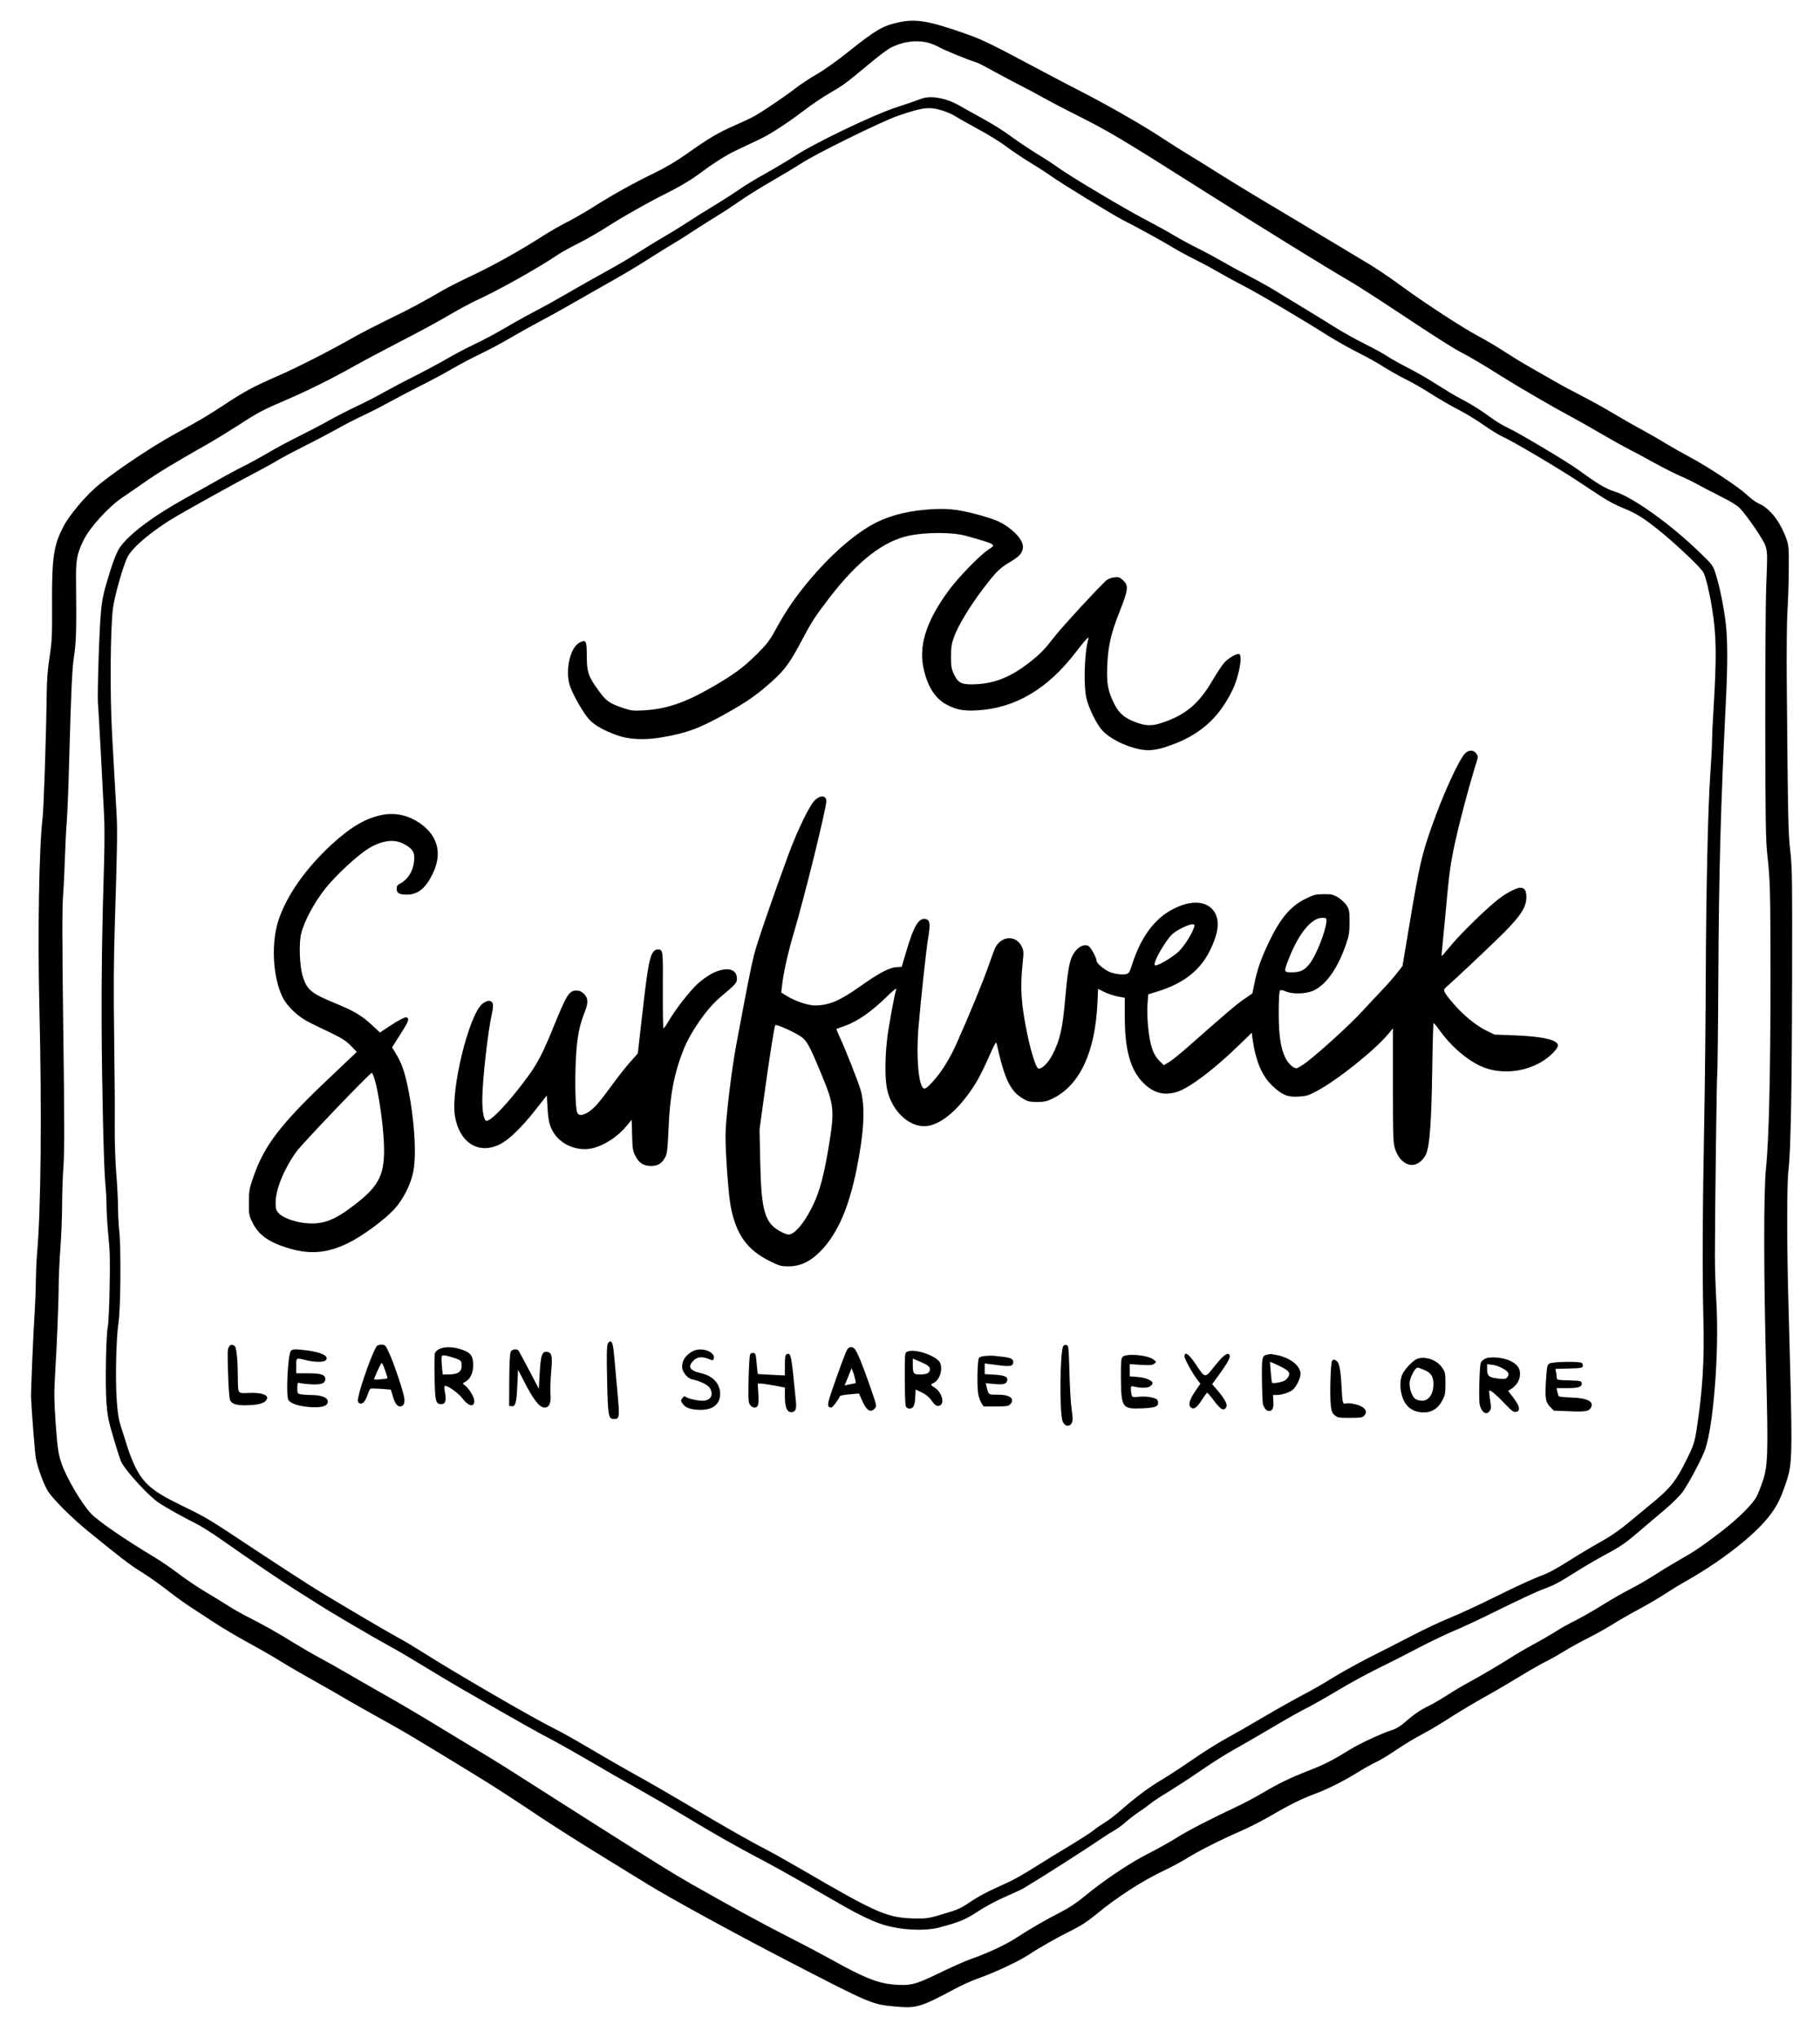 <svg xmlns="http://www.w3.org/2000/svg" width="176" height="197" viewBox="0 0 176 197"><g transform="matrix(1 0 0 -1 3 194)"><path d="M83.887,191.836 C82.342,191.493 81.712,191.129 79.029,188.987 C77.969,188.137 76.644,187.198 75.981,186.823 C75.341,186.458 74.425,185.851 73.939,185.476 C73.022,184.758 70.869,183.3 70.019,182.815 C69.743,182.649 68.904,182.251 68.142,181.92 C66.452,181.18 65.558,180.65 63.515,179.204 C62.411,178.42 61.417,177.835 60.269,177.272 C58.259,176.3 56.228,175.174 54.284,173.937 C53.489,173.44 52.319,172.767 51.689,172.457 C51.071,172.137 50.066,171.563 49.47,171.177 C47.471,169.885 44.711,168.339 42.757,167.422 C41.697,166.925 40.383,166.263 39.831,165.943 C37.755,164.739 36.562,164.099 34.586,163.149 C33.459,162.597 32.002,161.846 31.328,161.471 C28.888,160.079 25.818,158.523 23.963,157.705 C21.501,156.634 20.64,156.171 18.685,154.879 C17.04,153.797 16.455,153.454 13.772,151.975 C11.354,150.639 7.511,148.033 6.153,146.796 C5.049,145.802 3.669,144.124 3.172,143.185 C2.167,141.275 2.001,140.116 2.034,135.191 C2.045,132.563 2.023,132.011 1.802,130.554 C1.615,129.361 1.537,128.334 1.515,126.91 C1.471,122.99 1.228,115.857 1.118,114.929 C0.776,112.125 0.632,103.711 0.809,96.6 C1.052,86.684 0.963,76.946 0.577,72.75 C0.522,72.109 0.477,70.972 0.466,70.21 C0.466,69.448 0.411,68.112 0.356,67.229 C0.223,65.263 -0.019,59.477 0.001,58.947 C0.058,57.556 0.389,53.393 0.477,52.985 C0.709,51.925 1.272,50.434 1.67,49.816 C2.189,49.043 3.989,47.243 5.49,46.028 C8.582,43.5 9.554,42.76 10.636,42.086 C11.287,41.689 12.447,40.872 13.209,40.276 C13.971,39.679 14.975,38.962 15.439,38.663 C15.892,38.376 16.897,37.714 17.67,37.206 C18.443,36.698 19.944,35.804 21.004,35.229 C22.064,34.655 23.511,33.827 24.206,33.386 C24.902,32.955 26.271,32.16 27.243,31.619 C28.215,31.078 29.308,30.459 29.672,30.239 C30.246,29.885 33.68,27.942 35.579,26.893 C36.187,26.562 39.742,24.42 43.386,22.178 C44.435,21.538 46.323,20.323 47.582,19.484 C50.144,17.761 52.363,16.337 55.896,14.173 C57.199,13.378 58.922,12.318 59.706,11.832 C61.892,10.496 67.888,7.205 73.122,4.5 C81.182,0.326 81.337,0.26 83.501,0.072 C85.621,-0.126 85.996,-0.016 89.243,1.718 C89.938,2.093 90.954,2.557 91.495,2.744 C93.129,3.319 95.426,4.39 96.376,5.008 C97.623,5.825 99.357,6.797 100.726,7.47 C101.565,7.89 102.217,8.321 103.089,9.038 C104.878,10.529 107.373,12.152 109.284,13.069 C110.2,13.499 111.348,14.118 111.834,14.427 C112.939,15.111 114.959,16.138 116.958,17.01 C117.775,17.364 119.067,18.026 119.829,18.468 C121.673,19.55 122.854,20.135 124.245,20.654 C125.493,21.118 127.05,21.913 128.552,22.852 C129.071,23.172 129.744,23.536 130.053,23.68 C130.363,23.812 131.135,24.276 131.765,24.696 C133.167,25.623 133.388,25.756 134.845,26.551 C135.486,26.893 136.623,27.589 137.385,28.085 C138.147,28.571 139.549,29.41 140.499,29.94 C141.46,30.47 143.005,31.376 143.944,31.95 C144.883,32.524 146.053,33.198 146.561,33.441 C147.058,33.695 147.853,34.147 148.317,34.434 C148.791,34.733 149.785,35.285 150.536,35.66 C151.287,36.036 152.369,36.643 152.954,37.007 C153.528,37.372 154.699,38.045 155.549,38.498 C156.399,38.951 157.514,39.613 158.033,39.955 C158.552,40.298 159.447,40.85 160.021,41.17 C163.113,42.904 166.127,45.189 167.706,47 C168.656,48.082 169.141,48.966 169.682,50.6 C170.367,52.62 170.367,52.709 169.947,68.112 C169.782,73.964 169.793,79.562 169.947,80.865 C170.168,82.577 170.279,88.451 170.301,99.36 C170.323,108.89 170.312,110.071 170.135,111.672 C169.925,113.472 169.903,114.631 169.782,128.235 C169.76,131.095 169.793,134.076 169.848,134.86 C169.903,135.655 169.97,137.389 169.981,138.725 C170.003,140.845 169.981,141.231 169.804,141.761 C169.197,143.55 168.17,144.875 167.021,145.361 C166.79,145.46 166.271,145.847 165.873,146.222 C165.067,146.973 162.097,148.927 160.407,149.822 C159.8,150.142 158.762,150.738 158.089,151.136 C157.426,151.544 156.377,152.14 155.77,152.472 C155.162,152.792 153.893,153.521 152.943,154.084 C151.993,154.647 150.635,155.398 149.907,155.762 C149.189,156.126 147.996,156.767 147.268,157.187 C146.539,157.606 145.468,158.224 144.894,158.545 C144.319,158.865 143.27,159.505 142.575,159.958 C141.879,160.422 140.665,161.139 139.87,161.559 C138.478,162.299 134.79,164.695 132.637,166.274 C131.014,167.455 129.932,168.173 128.607,168.946 C127.944,169.344 125.957,170.536 124.19,171.596 C122.434,172.656 120.116,174.036 119.056,174.666 C117.996,175.295 116.185,176.399 115.025,177.128 C113.877,177.857 112.364,178.795 111.68,179.204 C110.995,179.624 110.079,180.209 109.637,180.496 C107.782,181.744 104.204,183.797 101.334,185.266 C100.55,185.663 99.059,186.447 98.021,186.999 C92.5,189.937 92.058,190.146 90.181,190.809 C86.758,192 85.544,192.2 83.887,191.836 Z M86.791,189.859 C87.112,189.771 87.575,189.583 87.84,189.429 C88.315,189.153 90.667,188.192 91.33,188.004 C91.539,187.938 92.257,187.585 92.931,187.198 C93.604,186.823 94.731,186.227 95.426,185.873 C96.122,185.52 97.248,184.924 97.911,184.548 C98.584,184.173 99.799,183.532 100.616,183.124 C104.226,181.324 105.154,180.772 113.7,175.361 C118.978,172.016 125.294,168.118 127.447,166.87 C128.209,166.44 130.639,164.861 132.858,163.392 C135.077,161.912 137.407,160.422 138.026,160.091 C139.34,159.395 140.333,158.81 142.188,157.639 C143.878,156.579 147.135,154.68 148.703,153.852 C149.366,153.499 150.746,152.715 151.773,152.118 C152.788,151.522 154.036,150.826 154.522,150.583 C155.019,150.33 156.134,149.733 157.006,149.247 C157.879,148.773 159.005,148.198 159.502,147.989 C159.999,147.779 160.717,147.426 161.092,147.216 C161.467,147.006 162.472,146.487 163.322,146.056 C164.327,145.559 165.001,145.14 165.255,144.875 C165.983,144.102 167.518,141.849 167.706,141.286 C167.927,140.624 167.927,140.546 167.794,137.234 C167.739,135.865 167.706,129.88 167.706,123.929 C167.717,114.963 167.75,112.831 167.894,111.506 C168.192,108.746 168.203,108.227 168.214,99.581 C168.214,90.406 168.07,83.891 167.772,81.031 C167.54,78.723 167.551,70.563 167.805,60.99 C167.993,53.493 167.96,52.278 167.441,50.776 C167.264,50.257 167.01,49.628 166.878,49.363 C166.491,48.612 165.067,47.21 163.389,45.918 C161.456,44.449 160.849,44.041 159.193,43.102 C158.464,42.683 157.448,42.064 156.929,41.722 C156.41,41.38 155.394,40.795 154.666,40.419 C153.937,40.044 152.711,39.348 151.949,38.862 C151.176,38.376 150.028,37.725 149.41,37.405 C148.78,37.096 147.919,36.621 147.499,36.345 C147.08,36.08 146.163,35.539 145.446,35.152 C144.728,34.766 143.668,34.158 143.094,33.783 C141.813,32.977 140.576,32.248 139.041,31.398 C138.401,31.056 137.462,30.493 136.943,30.15 C136.424,29.819 135.663,29.366 135.232,29.156 C134.293,28.693 133.797,28.35 132.891,27.566 C132.427,27.158 132.008,26.904 131.577,26.771 C130.639,26.473 128.485,25.48 127.613,24.938 C125.88,23.867 125.107,23.47 123.583,22.874 C121.706,22.145 120.712,21.659 119.023,20.665 C118.349,20.268 117.267,19.694 116.626,19.396 C114.043,18.181 111.834,17.044 110.796,16.381 C110.189,15.995 108.952,15.31 108.047,14.846 C106.269,13.952 103.652,12.196 101.853,10.695 C101.135,10.098 100.384,9.601 99.567,9.182 C98.131,8.453 96.608,7.57 95.305,6.719 C94.289,6.057 92.61,5.262 90.899,4.655 C90.325,4.456 88.934,3.838 87.807,3.285 C85.477,2.159 85.025,2.049 83.368,2.192 C81.867,2.325 80.487,2.877 77.527,4.533 C76.71,4.986 74.778,6.013 73.232,6.797 C70.571,8.155 67.833,9.646 63.791,11.942 C62.212,12.837 60.28,14.04 54.406,17.761 C50.265,20.389 47.262,22.3 46.18,22.995 C45.539,23.404 44.247,24.199 43.309,24.762 C42.37,25.325 40.46,26.473 39.058,27.335 C37.666,28.185 35.524,29.444 34.31,30.128 C33.095,30.813 31.406,31.784 30.555,32.281 C29.705,32.778 28.513,33.452 27.905,33.772 C27.298,34.092 26.183,34.744 25.421,35.207 C23.864,36.179 22.495,36.941 21.037,37.681 C20.485,37.957 19.613,38.443 19.105,38.774 C18.608,39.094 17.592,39.712 16.864,40.143 C16.135,40.574 14.964,41.369 14.247,41.91 C13.54,42.451 12.425,43.202 11.762,43.599 C9.134,45.167 6.495,46.978 5.811,47.696 C4.872,48.689 3.348,51.295 2.918,52.653 C2.62,53.581 2.564,54.023 2.388,56.353 C2.233,58.594 2.222,59.323 2.321,61.045 C2.509,64.126 2.675,68.222 2.675,69.768 C2.675,70.53 2.752,72.142 2.84,73.357 C2.929,74.572 3.006,76.438 3.006,77.498 C3.006,78.558 3.061,80.28 3.139,81.307 C3.238,82.765 3.238,85.713 3.116,94.557 C3.006,103.236 3.006,106.317 3.105,107.553 C3.172,108.448 3.249,110.082 3.282,111.197 C3.315,112.313 3.392,113.836 3.459,114.598 C3.514,115.36 3.624,117.867 3.68,120.174 C3.889,127.616 3.967,129.317 4.165,130.609 C4.364,131.89 4.408,133.38 4.353,137.565 C4.32,139.851 4.419,140.392 5.038,141.706 C5.623,142.954 7.511,145.041 8.836,145.913 C9.178,146.145 10.117,146.785 10.901,147.337 C12.237,148.276 13.772,149.214 17.073,151.08 C17.791,151.489 19.127,152.306 20.055,152.902 C21.965,154.15 22.395,154.371 24.814,155.409 C26.724,156.226 29.197,157.452 31.384,158.688 C32.145,159.119 34.111,160.157 35.745,161.007 C37.39,161.846 39.488,162.983 40.416,163.536 C41.343,164.077 42.481,164.695 42.955,164.916 C45.219,165.943 49.106,168.129 51.093,169.476 C51.336,169.642 52.142,170.083 52.893,170.459 C53.633,170.834 54.858,171.53 55.598,172.005 C57.266,173.076 59.772,174.489 61.749,175.472 C62.566,175.88 63.692,176.532 64.233,176.929 C66.176,178.354 67.214,179.016 68.363,179.546 C69.003,179.855 69.931,180.286 70.416,180.518 C71.465,181.004 73.287,182.196 74.866,183.411 C75.485,183.886 76.545,184.603 77.218,184.99 C78.565,185.774 78.687,185.862 80.994,187.772 C81.889,188.523 82.827,189.23 83.092,189.362 C84.296,189.992 85.621,190.168 86.791,189.859 Z"/><path d="M86.317,184.526 C86.195,184.493 85.952,184.405 85.765,184.338 C85.588,184.261 84.638,183.941 83.667,183.621 C81.491,182.914 75.816,180.198 73.873,178.928 C73.188,178.486 71.929,177.735 71.079,177.261 C70.229,176.797 69.036,176.068 68.429,175.648 C67.822,175.229 66.728,174.533 66,174.092 C65.271,173.661 64.255,173.021 63.736,172.678 C63.217,172.336 62.179,171.684 61.417,171.243 C60.655,170.801 59.43,170.05 58.69,169.575 C57.95,169.101 56.515,168.25 55.488,167.698 C54.472,167.135 52.915,166.263 52.032,165.744 C51.148,165.225 49.647,164.386 48.686,163.889 C47.725,163.381 46.345,162.608 45.627,162.177 C44.899,161.758 43.651,161.084 42.845,160.709 C42.039,160.322 40.802,159.671 40.107,159.262 C39.411,158.854 38.064,158.136 37.125,157.661 C36.187,157.198 34.829,156.48 34.122,156.082 C33.415,155.685 32.223,155.066 31.472,154.724 C30.721,154.371 29.54,153.764 28.844,153.377 C28.148,152.98 26.79,152.273 25.829,151.798 C24.88,151.323 23.544,150.606 22.881,150.208 C22.219,149.822 21.159,149.236 20.54,148.927 C19.911,148.618 18.84,148.044 18.155,147.646 C17.471,147.26 16.057,146.465 15.008,145.891 C11.729,144.069 9.443,142.346 8.56,141.043 C8.328,140.701 8.008,139.917 7.699,138.945 C7.036,136.836 6.904,136.251 6.771,134.97 C6.606,133.436 6.396,126.81 6.473,125.96 C6.517,125.574 6.639,123.266 6.771,120.837 C6.893,118.408 7.025,115.824 7.069,115.095 C7.114,114.366 7.114,112.434 7.069,110.789 C6.871,104.351 6.804,99.857 6.827,94.778 C6.86,88.738 7.036,81.009 7.191,79.54 C7.246,78.999 7.301,78.028 7.301,77.398 C7.312,76.769 7.39,75.455 7.489,74.472 C7.633,73.081 7.655,72.01 7.599,69.492 C7.566,67.737 7.489,66.047 7.423,65.738 C7.246,64.877 7.169,60.184 7.29,58.45 C7.401,57.092 7.478,56.662 8.008,54.917 C8.328,53.824 8.659,52.808 8.748,52.653 C9.278,51.682 11.398,49.385 12.392,48.723 C13.043,48.292 14.876,47.265 15.925,46.757 C16.378,46.536 17.504,45.83 18.409,45.189 C21.38,43.113 24.306,41.126 25.288,40.519 C25.818,40.187 26.845,39.536 27.574,39.072 C28.976,38.167 32.996,35.804 34.862,34.788 C35.469,34.457 36.86,33.639 37.942,32.977 C39.036,32.303 40.725,31.299 41.697,30.735 C47.571,27.357 48.819,26.661 50.21,25.932 C51.06,25.48 52.827,24.486 54.13,23.724 C55.433,22.951 57.475,21.781 58.657,21.129 C59.838,20.467 61.826,19.307 63.074,18.556 C65.768,16.922 68.197,15.531 70.692,14.228 C71.697,13.698 73.508,12.693 74.723,11.997 C78.952,9.546 79.371,9.314 80.42,8.795 C81.006,8.508 81.778,8.177 82.154,8.056 C83.898,7.459 86.35,7.316 87.829,7.702 C89.817,8.232 90.391,8.475 91.595,9.27 C92.268,9.712 93.394,10.319 94.189,10.661 C94.962,10.993 95.768,11.368 95.978,11.49 C97.789,12.572 101.996,15.255 103.542,16.315 C103.906,16.569 104.447,16.9 104.745,17.077 C105.055,17.242 105.552,17.607 105.85,17.883 C106.159,18.159 106.733,18.6 107.13,18.865 C107.528,19.13 108.047,19.506 108.29,19.705 C108.533,19.903 109.328,20.422 110.057,20.864 C110.774,21.306 112.221,22.244 113.259,22.962 C114.286,23.669 115.71,24.563 116.406,24.938 C117.101,25.325 118.691,26.241 119.939,26.981 C121.187,27.732 122.722,28.593 123.362,28.914 C124.002,29.234 125.338,29.996 126.343,30.603 C127.348,31.21 129.06,32.149 130.153,32.69 C131.246,33.22 133.09,34.158 134.238,34.766 C135.398,35.362 136.91,36.091 137.606,36.378 C138.302,36.654 140.322,37.603 142.078,38.476 C143.845,39.348 145.655,40.187 146.108,40.353 C147.212,40.75 147.676,40.982 149.366,42.053 C150.149,42.55 151.441,43.312 152.236,43.732 C153.76,44.549 154.191,44.847 155.781,46.216 C156.333,46.691 157.349,47.552 158.033,48.126 C158.751,48.734 159.469,49.451 159.745,49.838 C160.341,50.688 161.611,53.084 161.898,53.923 C162.715,56.308 163.256,63.419 162.98,68.167 C162.903,69.448 162.837,71.403 162.837,72.529 C162.837,76.581 163.013,90.229 163.068,90.317 C163.09,90.361 163.146,94.546 163.168,99.603 C163.223,109.817 163.4,116.265 163.908,126.413 C164.073,129.803 164.073,132.155 163.886,133.745 C163.72,135.202 163.3,137.322 162.936,138.449 C162.649,139.365 162.649,139.365 161.313,140.657 C158.552,143.329 154.931,145.924 153.186,146.476 C152.247,146.774 151.563,147.183 149.586,148.618 C148.482,149.413 143.9,152.14 142.862,152.626 C142.376,152.847 141.625,153.3 141.184,153.631 C140.245,154.327 139.229,154.967 138.191,155.497 C137.772,155.707 136.822,156.281 136.06,156.767 C135.298,157.264 134.039,157.993 133.244,158.401 C132.46,158.799 131.533,159.318 131.202,159.538 C130.87,159.77 129.877,160.311 128.993,160.753 C128.11,161.195 126.818,161.912 126.122,162.354 C125.427,162.796 124.036,163.646 123.031,164.253 C122.026,164.861 120.767,165.622 120.215,165.965 C119.674,166.296 118.526,166.936 117.675,167.378 C116.825,167.82 115.732,168.416 115.246,168.703 C114.76,168.99 113.722,169.553 112.927,169.951 C112.143,170.337 111.05,170.934 110.498,171.265 C109.957,171.596 108.709,172.281 107.738,172.789 C105.783,173.804 100.539,176.929 99.39,177.757 C98.982,178.056 98.021,178.685 97.237,179.16 C96.453,179.646 95.316,180.407 94.708,180.86 C94.101,181.313 92.931,182.042 92.114,182.494 C91.297,182.936 90.248,183.521 89.795,183.786 C88.602,184.471 87.266,184.758 86.317,184.526 Z M88.216,183.289 C88.58,183.168 89.099,182.947 89.353,182.781 C89.607,182.616 90.59,182.064 91.539,181.545 C92.5,181.037 93.726,180.275 94.267,179.866 C94.819,179.458 95.857,178.751 96.586,178.31 C97.314,177.868 98.242,177.272 98.639,176.985 C99.501,176.355 104.701,173.175 105.585,172.733 C106.788,172.126 109.306,170.757 110.333,170.128 C110.907,169.785 111.956,169.211 112.651,168.869 C113.347,168.526 114.319,167.996 114.805,167.709 C115.29,167.422 116.384,166.826 117.234,166.384 C118.813,165.567 122.81,163.204 125.438,161.548 C126.244,161.04 127.569,160.3 128.364,159.903 C129.17,159.505 130.241,158.909 130.738,158.578 C131.246,158.258 132.218,157.705 132.891,157.363 C133.576,157.032 134.724,156.369 135.453,155.895 C136.182,155.431 137.33,154.757 138.015,154.415 C138.688,154.073 139.792,153.399 140.455,152.935 C141.117,152.461 141.979,151.931 142.365,151.765 C143.281,151.356 147.488,148.872 149.476,147.569 C150.326,147.006 151.441,146.266 151.96,145.935 C152.479,145.593 153.363,145.129 153.926,144.908 C155.273,144.367 155.991,143.914 157.669,142.545 C159.248,141.253 161.512,139.1 161.732,138.658 C161.953,138.239 162.307,136.781 162.56,135.202 C163.002,132.53 163.013,130.465 162.671,124.922 C162.605,123.951 162.56,122.791 162.56,122.338 C162.56,121.886 162.483,120.495 162.395,119.247 C162.163,115.934 161.986,107.852 161.953,99.636 C161.942,95.695 161.876,89.533 161.81,85.945 C161.644,77.1 161.611,70.961 161.721,66.677 C161.832,62.503 161.655,59.676 161.07,55.845 C160.871,54.575 160.761,54.244 160.076,52.874 C159.093,50.887 158.53,50.18 156.984,48.899 C156.2,48.259 155.03,47.287 154.367,46.735 C153.572,46.073 152.667,45.465 151.739,44.946 C150.967,44.516 149.564,43.688 148.637,43.091 C147.411,42.318 146.638,41.91 145.887,41.645 C145.313,41.435 143.502,40.607 141.857,39.79 C140.223,38.973 138.147,38.012 137.253,37.648 C136.369,37.294 134.746,36.532 133.664,35.969 C132.582,35.406 130.705,34.446 129.49,33.838 C128.276,33.22 126.663,32.325 125.902,31.851 C125.14,31.365 123.848,30.625 123.031,30.205 C122.214,29.775 120.469,28.803 119.166,28.03 C117.863,27.257 116.196,26.308 115.467,25.91 C114.738,25.513 113.303,24.607 112.265,23.89 C111.238,23.183 109.935,22.333 109.394,22.012 C108.168,21.295 106.854,20.312 105.474,19.108 C104.9,18.6 104.182,18.048 103.873,17.872 C103.575,17.695 103.078,17.353 102.769,17.11 C102.471,16.867 101.4,16.182 100.395,15.575 C99.39,14.979 97.888,14.051 97.049,13.521 C96.21,12.991 95.172,12.395 94.731,12.185 C94.289,11.986 93.461,11.6 92.875,11.324 C92.29,11.059 91.451,10.584 90.998,10.286 C89.872,9.524 89.706,9.447 88.139,8.983 C86.946,8.619 86.615,8.563 85.698,8.573 C82.85,8.597 82.01,8.95 74.447,13.356 C73.022,14.184 71.476,15.045 71.024,15.277 C69.82,15.873 67.082,17.43 63.736,19.418 C62.124,20.378 60.114,21.538 59.264,22.012 C57.21,23.15 55.775,23.978 53.578,25.27 C52.573,25.866 51.281,26.584 50.707,26.871 C48.443,27.997 41.122,32.248 37.843,34.324 C37.114,34.788 36.098,35.395 35.579,35.671 C34.519,36.245 30.688,38.498 27.983,40.132 C26.989,40.739 24.184,42.55 21.744,44.162 C16.974,47.32 17.095,47.254 14.401,48.568 C11.773,49.849 10.901,50.589 10.095,52.19 C9.852,52.676 9.488,53.581 9.3,54.21 C9.101,54.84 8.825,55.734 8.67,56.187 C8.472,56.816 8.372,57.435 8.284,58.727 C8.14,60.869 8.24,64.722 8.461,66.18 C8.67,67.483 8.715,73.523 8.527,75.068 C8.472,75.587 8.417,76.559 8.417,77.222 C8.417,77.895 8.339,79.43 8.24,80.645 C8.14,81.936 8.085,83.814 8.096,85.172 C8.118,86.453 8.085,90.295 8.041,93.729 C7.975,98.157 7.997,101.249 8.096,104.384 C8.328,111.849 8.361,113.715 8.284,115.095 C8.24,115.824 8.152,117.337 8.096,118.463 C8.03,119.589 7.92,121.621 7.842,122.99 C7.622,126.821 7.666,133.303 7.931,135.246 C8.085,136.428 8.924,139.354 9.322,140.149 C9.819,141.132 11.839,142.81 14.103,144.124 C15.848,145.14 20.021,147.448 21.556,148.243 C22.373,148.673 23.389,149.225 23.798,149.479 C24.206,149.733 25.399,150.363 26.437,150.882 C27.475,151.401 28.877,152.14 29.551,152.516 C30.224,152.902 31.35,153.476 32.046,153.808 C32.742,154.128 33.89,154.713 34.586,155.1 C35.281,155.486 36.65,156.204 37.622,156.69 C38.594,157.175 39.974,157.915 40.692,158.335 C41.421,158.754 42.657,159.417 43.452,159.792 C44.258,160.179 45.506,160.841 46.235,161.272 C46.964,161.703 48.311,162.453 49.216,162.939 C50.133,163.414 51.491,164.176 52.253,164.618 C53.014,165.059 54.627,165.976 55.841,166.66 C57.056,167.334 58.745,168.339 59.595,168.891 C60.446,169.432 61.594,170.15 62.135,170.47 C62.687,170.79 63.626,171.386 64.233,171.795 C64.84,172.192 65.79,172.789 66.331,173.12 C66.883,173.451 67.877,174.103 68.539,174.566 C69.213,175.041 70.593,175.902 71.62,176.488 C72.636,177.073 73.906,177.835 74.436,178.177 C75.827,179.105 82.286,182.285 83.887,182.826 C86.317,183.654 86.902,183.709 88.216,183.289 Z"/><path d="M86.449 144.731C84.384 144.555 82.629 144.036 81.193 143.208 79.305 142.103 77.229 140.248 75.297 137.952 73.895 136.262 73.1 135.125 72.062 133.248 71.41 132.055 71.156 131.735 70.196 130.774 68.904 129.494 67.899 128.754 65.834 127.572 63.228 126.071 61.428 125.463 59.253 125.342 58.281 125.287 58.039 125.309 57.376 125.53 55.985 125.982 55.642 126.225 54.958 127.153 53.887 128.599 53.754 128.997 53.743 130.587 53.743 132.088 53.677 132.21 53.037 131.89 52.12 131.404 51.623 129.129 52.12 127.683 52.44 126.755 53.489 124.955 54.03 124.403 54.582 123.851 55.366 123.41 56.669 122.935 57.785 122.526 59.297 122.449 60.876 122.714 63.416 123.134 64.653 123.597 67.325 125.099 69.312 126.214 70.306 126.921 71.73 128.213 72.901 129.273 73.42 130.002 74.502 132.033 75.551 134.021 75.805 134.396 77.262 136.295 79.957 139.785 82.43 141.706 84.903 142.225 86.526 142.567 89.077 142.567 90.347 142.225 92.047 141.761 92.721 141.551 92.931 141.397 93.129 141.253 93.096 141.22 92.533 140.845 91.749 140.326 89.695 138.206 88.812 137.024 86.515 133.921 85.765 131.492 86.372 129.129 86.78 127.506 87.498 126.446 88.547 125.894 89.486 125.397 90.192 125.265 91.495 125.342 95.15 125.541 98.297 127.396 101.013 130.94 101.51 131.581 101.996 132.177 102.106 132.265 102.283 132.42 102.294 132.409 102.239 132.21 101.853 130.863 101.764 127.583 102.084 126.413 102.327 125.474 103.034 124.05 103.531 123.476 104.26 122.626 105.839 121.831 107.34 121.555 108.279 121.389 109.151 121.543 110.664 122.14 113.259 123.167 114.959 124.768 116.196 127.329 116.803 128.61 117.179 130.576 116.847 130.774 116.649 130.896 115.765 130.388 115.368 129.924 115.158 129.681 114.65 128.908 114.23 128.202 112.939 125.982 111.647 124.9 109.394 124.149 108.356 123.796 107.76 123.818 106.656 124.26 105.695 124.646 105.198 125.088 104.757 125.96 104.138 127.208 104.006 127.904 104.072 129.615 104.16 131.592 104.425 132.762 105.264 134.871 106.115 137.002 106.159 137.422 105.596 137.919 105.264 138.217 105.165 138.25 104.734 138.195 104.436 138.161 104.138 138.04 103.961 137.885 103.133 137.124 99.81 133.513 99.092 132.607 97.988 131.194 97.623 130.819 96.586 130.002 94.797 128.599 93.273 127.97 91.451 127.87 90.016 127.804 89.673 127.948 89.265 128.809 89 129.372 88.967 129.582 88.967 130.554 88.967 131.47 89.022 131.801 89.265 132.453 89.64 133.513 90.8 135.423 92.047 137.068 93.295 138.702 93.648 139.067 94.554 139.608 95.481 140.16 95.724 140.392 95.879 140.845 96.056 141.386 95.691 142.07 94.83 142.777 94.002 143.473 93.339 143.771 91.617 144.245 89.552 144.809 88.448 144.908 86.449 144.731ZM138.655 121.157C138.037 120.483 136.557 117.237 135.497 114.234 134.481 111.374 134.26 110.391 133.3 104.661L132.626 100.63 132.107 99.968C131.831 99.603 131.158 98.83 130.605 98.256 130.053 97.682 129.203 96.766 128.717 96.236 127.746 95.154 124.532 92.216 123.34 91.333 122.92 91.013 122.479 90.748 122.368 90.748 122.059 90.748 121.54 91.245 121.286 91.786 120.833 92.735 120.657 93.961 120.657 96.125 120.657 97.406 120.701 98.179 120.778 98.256 120.855 98.334 121.021 98.323 121.33 98.179 121.993 97.892 123.274 97.925 123.991 98.245 125.239 98.797 126.387 100.432 127.182 102.783 127.459 103.578 127.503 103.899 127.503 104.892 127.503 105.975 127.481 106.085 127.205 106.516 127.039 106.758 126.663 107.101 126.376 107.277 125.913 107.542 125.736 107.587 125.007 107.576 124.278 107.576 124.058 107.52 123.351 107.178 121.827 106.46 120.811 105.268 119.674 102.872 118.956 101.37 118.559 100.233 118.305 98.941L118.106 97.98 117.289 97.417C116.538 96.898 115.666 96.158 111.746 92.702 111.061 92.106 110.3 91.488 110.034 91.333L109.549 91.046 109.173 91.41C108.5 92.062 108.191 92.967 108.014 94.889 107.948 95.562 107.926 96.512 107.97 96.997L108.036 97.892 108.721 98.102C111.801 99.018 113.513 100.531 114.462 103.203 114.926 104.495 114.838 105.467 114.219 106.14 113.391 107.012 111.867 106.957 110.167 105.986 108.544 105.058 107.307 103.324 106.512 100.884 106.236 100.012 106.17 99.913 105.883 99.846 105.474 99.758 104.635 99.89 104.204 100.1 103.652 100.387 103.045 100.917 103.045 101.116 103.045 101.425 102.493 102.441 102.25 102.574 101.797 102.817 101.091 102.397 100.715 101.646 100.406 101.061 100.229 99.979 100.009 97.505 99.766 94.612 99.501 93.453 98.761 92.029 98.308 91.156 97.59 90.527 97.347 90.77 97.127 90.991 96.685 92.426 96.376 93.895 95.746 96.909 95.636 98.477 95.89 100.84 96 101.966 96 102.11 95.813 102.496 95.272 103.634 93.858 103.578 93.251 102.408 93.163 102.231 92.875 101.458 92.61 100.697 92.158 99.349 90.623 95.628 89.475 93.078 88.812 91.598 87.973 90.273 87.134 89.379 86.703 88.915 86.471 88.738 86.339 88.793 85.842 88.981 85.588 91.719 85.809 94.557 86.019 97.119 86.56 102.198 86.769 103.424 86.979 104.705 86.935 105.069 86.537 105.168 85.853 105.334 85.356 104.495 84.627 101.999L84.197 100.553 83.689 100.52C82.982 100.476 81.988 99.946 80.1 98.61 78.179 97.251 77.163 96.832 75.805 96.821 75.142 96.821 73.906 97.229 73.089 97.737L72.547 98.069 72.625 98.742C72.746 99.89 73.188 101.878 73.718 103.667 74.822 107.388 76.92 115.912 76.909 116.575 76.887 117.116 76.379 117.171 75.827 116.685 75.319 116.232 74.138 113.814 73.243 111.396 71.686 107.167 70.207 102.861 69.908 101.679 69.632 100.575 69.257 98.687 68.208 93.067 67.722 90.461 67.159 85.735 67.159 84.233 67.159 82.411 67.446 78.558 67.656 77.42 68.175 74.693 69.235 73.202 71.443 72.109 72.404 71.634 72.547 71.601 73.298 71.601 74.436 71.612 75.463 72.12 76.445 73.169 78.035 74.848 79.106 77.343 79.857 81.086 80.564 84.642 80.674 86.972 80.244 88.584 80.045 89.323 78.698 92.735 78.179 93.817 78.002 94.204 77.87 94.535 77.892 94.546 77.903 94.557 78.245 94.69 78.643 94.822 79.946 95.286 81.259 96.202 82.827 97.737 83.335 98.234 83.722 98.543 83.678 98.422 83.479 97.781 82.916 94.723 82.783 93.519 82.573 91.764 82.573 89.699 82.783 88.727 83.236 86.563 85.025 84.94 86.681 85.172 88.139 85.37 89.872 86.905 91.385 89.357 91.672 89.809 92.224 90.924 92.61 91.808 93.163 93.067 93.328 93.365 93.372 93.166 94.145 89.666 94.686 88.539 95.967 87.789 96.398 87.535 96.597 87.49 97.303 87.49 97.988 87.49 98.242 87.557 98.772 87.811 101.4 89.08 102.89 92.25 103.122 96.986L103.189 98.422 103.807 98.113C104.149 97.947 104.723 97.759 105.099 97.682L105.772 97.561 105.772 95.617C105.783 92.481 106.324 90.571 107.561 89.334 108.555 88.341 109.615 88.065 110.874 88.484 112.044 88.871 114.374 90.626 116.649 92.824L118.051 94.182 118.117 93.652C118.415 91.466 119.023 90.019 120.049 89.047 120.966 88.175 121.518 87.943 122.589 88.009 123.318 88.054 123.55 88.12 124.312 88.528 126.354 89.622 129.932 92.481 131.268 94.082L131.699 94.612 131.699 89.114C131.699 84.167 131.721 83.56 131.897 82.996 132.251 81.848 133.09 81.208 133.885 81.462 134.315 81.605 134.757 82.047 134.934 82.522 135.265 83.372 135.42 85.658 135.497 90.328 135.53 92.912 135.596 95.065 135.629 95.098 135.663 95.131 135.906 94.855 136.159 94.491 137.242 92.956 138.721 91.653 140.135 90.98 141.923 90.141 144.264 90.295 146.086 91.377 146.881 91.852 147.654 92.625 147.654 92.956 147.654 93.486 146.185 93.828 143.502 93.928L141.515 94.005 140.687 94.414C139.671 94.922 138.5 95.893 137.54 97.009 136.59 98.124 136.513 98.3 136.811 98.554 137.606 99.239 141.206 102.629 142.409 103.832 144.076 105.511 144.584 106.306 144.606 107.255 144.606 107.929 144.441 108.194 144.021 108.194 143.602 108.194 142.531 107.62 141.702 106.935 140.499 105.952 138.257 103.755 137.385 102.706 136.932 102.176 136.524 101.69 136.469 101.624 136.402 101.558 136.391 101.712 136.436 102.044 136.469 102.342 136.623 103.954 136.778 105.632 137.109 109.265 137.208 110.082 137.507 111.617 137.926 113.748 139.041 118.01 139.825 120.472 139.936 120.815 139.925 120.925 139.77 121.157 139.516 121.543 139.008 121.543 138.655 121.157ZM125.261 104.881C125.195 103.998 124.312 101.757 123.704 100.928 123.196 100.244 122.777 100.023 121.96 100.023 121.109 100.023 121.109 100.012 121.695 101.492 122.655 103.899 123.925 105.378 124.963 105.29 125.272 105.268 125.294 105.235 125.261 104.881ZM112.486 104.418C112.287 103.766 111.58 102.64 111.039 102.088 110.465 101.514 108.952 100.608 108.698 100.697 108.378 100.818 109.803 103.302 110.498 103.821 110.995 104.208 111.978 104.661 112.298 104.661 112.519 104.661 112.541 104.616 112.486 104.418ZM74.524 93.762C75.021 93.398 75.341 92.813 76.346 90.383 77.704 87.126 77.737 86.762 77.097 82.919 76.567 79.761 76.07 78.193 75.12 76.57 74.557 75.609 73.928 74.892 73.486 74.726 73.254 74.638 73.089 74.671 72.636 74.892 70.957 75.709 70.615 76.835 70.516 81.749L70.45 84.84 70.913 88.208C71.344 91.366 71.852 94.612 71.962 94.911 72.017 95.065 73.906 94.215 74.524 93.762ZM34.089 115.261C32.444 114.963 31.008 114.145 29.12 112.423 26.613 110.126 24.747 107.498 23.941 105.091 23.202 102.872 23.367 99.603 24.317 97.638 24.758 96.721 25.874 95.684 26.967 95.154 27.42 94.922 28.369 94.469 29.065 94.138 30.047 93.663 30.467 93.387 30.92 92.934L31.505 92.327 28.811 89.776C24.118 85.337 22.528 83.261 21.49 80.203 21.104 79.099 21.07 78.878 21.07 77.774 21.059 76.614 21.082 76.515 21.424 75.819 21.987 74.682 22.903 73.997 24.648 73.434 26.856 72.717 28.59 72.838 30.666 73.854 32.013 74.505 34.177 76.095 35.127 77.122 35.977 78.05 36.717 79.507 36.96 80.722 37.302 82.444 37.07 85.945 36.419 89.003 36.109 90.483 35.833 91.245 35.303 92.128L34.917 92.768 35.447 93.608C36.496 95.231 36.617 95.496 36.352 95.661 36.22 95.75 35.502 95.385 34.53 94.723L33.746 94.204 32.963 94.933C31.936 95.871 31.295 96.258 29.396 97.042 27.088 97.991 26.691 98.323 26.282 99.614 25.973 100.597 25.885 102.817 26.128 103.777 26.415 104.959 27.408 106.803 28.468 108.128 29.517 109.442 31.571 111.33 32.62 111.981 33.912 112.765 35.072 112.931 35.999 112.456 36.805 112.048 37.07 111.694 37.059 111.087 37.048 109.983 36.529 109.044 35.712 108.613 35.436 108.47 35.359 108.36 35.359 108.095 35.359 107.675 35.613 107.531 36.352 107.531 37.423 107.531 38.185 108.161 38.87 109.607 39.753 111.462 39.367 113.119 37.777 114.311 36.673 115.139 35.359 115.482 34.089 115.261ZM33.194 89.776C33.636 88.462 34.144 84.741 34.144 82.853 34.144 80.269 33.526 79.198 30.942 77.288 29.286 76.051 28.203 75.665 26.746 75.764 25.642 75.83 24.361 76.283 23.963 76.725 23.698 77.012 23.654 77.155 23.654 77.763 23.654 79.032 24.438 80.965 25.653 82.676 26.15 83.394 32.753 90.284 32.951 90.306 32.985 90.306 33.106 90.074 33.194 89.776ZM60.103 101.889C59.772 101.348 59.562 100.045 58.999 95.021L58.679 92.183 57.961 91.377C57.575 90.947 56.813 89.986 56.283 89.257 54.914 87.391 54.483 86.894 53.92 86.53 53.313 86.154 52.948 86.132 52.816 86.475 52.639 86.938 52.584 89.368 52.683 91.521 52.794 93.74 52.992 94.778 53.567 96.247 53.898 97.075 53.876 97.539 53.478 97.936 53.235 98.168 53.048 98.256 52.749 98.256 52.021 98.256 51.833 97.958 50.364 94.347 49.249 91.631 48.719 90.737 46.986 88.562 45.583 86.806 44.424 85.669 44.06 85.669 43.806 85.669 43.64 86.475 43.64 87.678 43.64 89.544 44.181 94.37 44.59 96.136 44.766 96.942 44.678 97.262 44.247 97.262 44.104 97.262 43.828 97.13 43.629 96.964 42.337 95.871 40.581 88.705 40.99 86.154 41.41 83.56 43.265 82.378 45.329 83.394 46.18 83.803 47.46 85.039 48.774 86.718L49.879 88.12 49.945 86.972C50.022 85.613 50.155 85.105 50.596 84.432 51.336 83.317 52.871 82.709 54.24 83.007 55.4 83.261 56.747 84.134 57.608 85.194L58.083 85.768 58.127 84.31C58.16 83.052 58.193 82.776 58.414 82.334 58.767 81.605 59.22 81.307 59.949 81.307 60.622 81.307 61.02 81.55 61.34 82.168 61.517 82.511 61.561 82.952 61.649 84.874 61.771 88.076 62.19 90.251 63.085 92.515 63.791 94.281 65.348 96.512 66.629 97.594 68.153 98.875 68.263 98.996 68.263 99.405 68.263 100.376 67.269 100.597 65.911 99.935 65.492 99.725 64.84 99.261 64.432 98.886 63.637 98.135 62.301 96.423 61.66 95.308 61.439 94.933 61.219 94.612 61.163 94.612 61.119 94.612 61.086 96.28 61.097 98.323 61.119 102.298 61.13 102.231 60.556 102.231 60.401 102.231 60.236 102.11 60.103 101.889ZM55.775 64.115C55.676 63.927 55.653 63.033 55.709 60.626 55.786 57.114 55.83 56.849 56.382 56.849 56.901 56.849 56.923 57.015 56.736 59.135 56.636 60.217 56.504 61.774 56.426 62.591 56.305 63.993 56.217 64.358 55.996 64.358 55.941 64.358 55.841 64.247 55.775 64.115ZM19.127 63.806C18.995 63.552 18.984 63.397 19.072 60.769 19.105 59.742 19.193 58.782 19.249 58.66 19.436 58.307 19.823 58.174 20.706 58.174 21.755 58.185 22.418 58.318 22.672 58.583 23.179 59.091 22.473 59.433 21.037 59.367 19.955 59.323 20.021 59.234 19.999 60.935 19.988 62.668 19.867 63.795 19.679 63.916 19.425 64.082 19.26 64.049 19.127 63.806ZM33.327 63.728C32.709 62.525 31.604 59.257 31.604 58.627 31.604 58.34 31.925 58.241 32.168 58.462 32.278 58.561 32.444 58.881 32.543 59.179 32.642 59.477 32.764 59.742 32.819 59.775 32.874 59.809 33.338 59.798 33.857 59.764L34.795 59.687 34.983 59.069C35.171 58.384 35.403 58.064 35.69 58.064 36.021 58.064 36.165 58.362 36.098 58.87 36.01 59.499 35.116 62.172 34.641 63.209 34.276 64.004 34.254 64.027 33.879 64.027 33.559 64.027 33.459 63.971 33.327 63.728ZM34.243 61.542C34.387 61.145 34.486 60.802 34.464 60.78 34.442 60.758 34.133 60.714 33.78 60.681 33.305 60.637 33.15 60.648 33.183 60.747 33.481 61.498 33.857 62.26 33.912 62.26 33.956 62.26 34.111 61.94 34.243 61.542ZM99.799 63.85C99.501 63.077 99.456 57.7 99.732 56.717 99.953 55.944 100.726 56.065 100.726 56.86 100.726 57.026 100.671 57.556 100.605 58.031 100.539 58.506 100.45 60.04 100.417 61.432 100.34 63.905 100.329 63.971 100.108 64.004 99.964 64.027 99.843 63.96 99.799 63.85ZM39.466 63.607C39.267 63.508 39.08 63.32 39.047 63.187 39.013 63.044 39.002 61.995 39.024 60.858 39.069 58.55 39.135 58.285 39.665 58.285 40.073 58.285 40.173 58.583 40.029 59.444 39.952 59.875 39.952 60.052 40.04 60.052 40.361 60.052 41.354 59.334 41.73 58.826 42.315 58.064 42.867 57.943 42.867 58.605 42.867 58.958 42.337 59.831 41.973 60.085 41.84 60.184 41.741 60.283 41.774 60.305 41.796 60.328 41.951 60.416 42.105 60.515 42.503 60.769 42.757 61.354 42.757 62.028 42.757 63 42.503 63.309 41.432 63.629 40.692 63.85 39.941 63.839 39.466 63.607ZM41.045 62.713C41.509 62.547 41.608 62.481 41.63 62.216 41.719 61.443 41.365 61.156 40.327 61.156L39.808 61.156 39.731 61.984C39.687 62.448 39.687 62.867 39.731 62.933 39.808 63.066 40.217 62.989 41.045 62.713ZM78.93 63.563C78.775 63.32 78.19 61.752 77.362 59.345 76.986 58.23 76.986 57.954 77.384 57.954 77.516 57.954 78.113 58.749 78.223 59.069 78.245 59.113 78.665 59.19 79.162 59.234L80.067 59.312 80.398 58.572C80.796 57.678 81.16 57.446 81.547 57.821 81.823 58.097 81.845 57.987 80.972 60.471 80.343 62.26 79.89 63.331 79.658 63.618 79.427 63.883 79.117 63.85 78.93 63.563ZM79.692 60.703 79.758 60.317 79.217 60.206 78.676 60.096 79.018 60.924 79.349 61.752 79.482 61.421C79.559 61.244 79.647 60.924 79.692 60.703ZM25.101 63.386C24.825 62.867 24.648 59.146 24.88 58.704 25.068 58.362 25.829 58.097 26.878 58.009 27.972 57.92 28.568 58.053 28.678 58.406 28.833 58.87 28.192 59.168 27.066 59.168 26.724 59.168 26.282 59.201 26.094 59.234 25.763 59.301 25.752 59.334 25.752 59.853 25.752 60.317 25.785 60.394 25.929 60.339 26.028 60.305 26.503 60.239 27 60.206 28.049 60.14 28.457 60.283 28.457 60.714 28.457 61.134 28.06 61.266 26.779 61.266L25.642 61.266 25.642 61.984C25.642 62.79 25.609 62.779 26.58 62.536 27.442 62.326 28.336 62.326 28.502 62.525 28.833 62.922 28.17 63.276 26.713 63.474 25.487 63.629 25.222 63.618 25.101 63.386ZM46.389 63.353C46.312 63.198 46.257 62.238 46.246 60.615L46.235 58.119 46.478 58.086C46.853 58.031 46.953 58.428 47.03 60.14L47.096 61.619 47.714 60.416C48.587 58.704 49.183 57.954 49.658 57.954 50.122 57.954 50.298 58.373 50.232 59.301 50.21 59.742 50.232 60.681 50.298 61.377 50.431 62.856 50.375 63.221 49.989 63.32 49.415 63.463 49.282 63.088 49.172 60.99L49.106 59.775 48.178 61.542C47.67 62.514 47.206 63.375 47.151 63.452 46.975 63.662 46.533 63.607 46.389 63.353ZM64.012 63.408C63.317 63.044 62.963 62.536 62.963 61.884 62.963 61.41 63.471 60.769 63.935 60.681 64.697 60.526 65.459 60.151 65.646 59.842 66.044 59.168 65.724 58.616 64.94 58.616 64.421 58.616 63.526 58.815 63.305 58.992 63.195 59.08 63.118 59.047 63.007 58.892 62.809 58.627 62.809 58.594 63.074 58.252 63.35 57.898 63.902 57.733 64.763 57.733 65.967 57.733 66.651 58.307 66.64 59.301 66.629 60.272 65.944 61.012 64.796 61.277 63.692 61.52 63.471 61.896 64.056 62.492 64.432 62.867 64.907 62.911 65.547 62.646 65.911 62.492 65.956 62.492 66.011 62.646 66.265 63.309 64.862 63.85 64.012 63.408ZM84.749 63.364C84.495 63.265 84.495 63.243 84.495 60.769 84.495 59.257 84.539 58.185 84.605 58.053 84.771 57.766 85.201 57.788 85.356 58.097 85.433 58.23 85.5 58.649 85.511 59.025L85.544 59.698 86.129 59.422C86.504 59.245 86.836 58.98 87.045 58.682 87.454 58.119 87.631 58.02 87.918 58.174 88.37 58.417 88.05 59.444 87.41 59.864 86.968 60.151 86.957 60.184 87.277 60.328 87.851 60.593 88.194 61.597 87.918 62.26 87.642 62.933 85.489 63.684 84.749 63.364ZM86.515 62.138C86.814 61.973 86.924 61.851 86.924 61.653 86.924 61.299 86.637 61.156 85.952 61.156 85.334 61.156 85.268 61.244 85.268 62.172L85.268 62.691 85.687 62.514C85.908 62.426 86.284 62.249 86.515 62.138ZM69.533 63.066C69.478 62.956 69.423 61.884 69.39 60.681 69.356 58.804 69.367 58.462 69.522 58.23 69.632 58.064 69.809 57.954 69.975 57.954 70.328 57.954 70.405 58.274 70.328 59.4L70.273 60.272 70.56 60.272C70.726 60.272 71.322 60.184 71.874 60.085L72.901 59.886 72.901 59.025C72.901 58.009 73.1 57.512 73.497 57.512 73.917 57.512 74.038 57.766 73.972 58.484 73.519 63.176 73.497 63.265 73.077 63.11 72.934 63.055 72.901 62.845 72.901 62.05L72.901 61.056 71.609 61.123C70.891 61.156 70.295 61.189 70.284 61.2 70.273 61.211 70.218 61.664 70.173 62.205 70.096 63.099 70.063 63.198 69.853 63.232 69.71 63.254 69.577 63.187 69.533 63.066ZM111.547 62.889C111.547 62.635 112.364 61.167 112.85 60.559L113.082 60.261 112.596 59.555C112.044 58.738 111.89 58.23 112.132 57.987 112.408 57.711 112.74 57.92 113.215 58.682 113.469 59.069 113.7 59.389 113.734 59.389 113.778 59.378 114.065 59.058 114.363 58.66 114.992 57.832 115.235 57.655 115.478 57.854 115.798 58.119 115.577 58.627 114.694 59.665L114.219 60.217 114.827 61.045C115.666 62.205 115.997 62.79 115.92 62.989 115.776 63.364 115.357 63.077 114.495 62.006 113.469 60.736 113.59 60.725 112.574 62.227 111.934 63.165 111.547 63.419 111.547 62.889ZM119.53 63.066C119.045 62.967 119.012 62.801 119.034 60.681 119.045 59.577 119.089 58.528 119.122 58.34 119.21 57.931 119.464 57.622 119.718 57.622 120.049 57.622 120.182 57.909 120.138 58.561L120.105 59.168 120.436 59.168C120.911 59.168 121.595 59.378 121.949 59.621 122.379 59.93 122.854 60.946 122.755 61.377 122.589 62.116 121.706 62.768 120.513 63.022 120.193 63.088 119.895 63.132 119.851 63.132 119.807 63.121 119.663 63.088 119.53 63.066ZM120.911 61.884C121.628 61.52 121.772 61.332 121.617 60.99 121.551 60.847 121.386 60.659 121.242 60.57 120.966 60.394 120.072 60.25 120.005 60.361 119.983 60.405 119.928 60.869 119.884 61.41L119.807 62.37 120.083 62.271C120.237 62.205 120.613 62.039 120.911 61.884ZM92.312 62.944C92.036 62.933 91.738 62.845 91.672 62.757 91.517 62.569 91.462 60.029 91.595 59.279 91.639 59.003 91.771 58.616 91.893 58.417L92.114 58.064 93.306 58.064C94.333 58.064 94.532 58.097 94.686 58.263 95.183 58.815 94.675 59.201 93.483 59.201 92.577 59.19 92.599 59.179 92.401 59.985L92.323 60.305 93.074 60.239C93.969 60.151 94.289 60.217 94.388 60.515 94.51 60.913 94.189 61.078 93.163 61.134L92.224 61.189 92.224 61.697 92.224 62.216 93.439 62.061C94.731 61.884 94.984 61.94 94.984 62.381 94.984 62.657 94.686 62.79 93.924 62.867 93.56 62.911 93.174 62.944 93.052 62.967 92.931 62.978 92.599 62.967 92.312 62.944ZM105.552 62.845C105.408 62.679 105.386 62.326 105.397 60.714 105.43 57.943 105.529 57.799 107.418 57.876 108.721 57.931 109.041 58.053 108.986 58.484 108.952 58.738 108.875 58.804 108.4 58.925 108.058 59.014 107.583 59.036 107.175 59.003 106.534 58.936 106.49 58.947 106.424 59.19 106.391 59.334 106.358 59.588 106.358 59.753 106.358 59.996 106.402 60.052 106.556 60.007 107.197 59.831 107.926 59.82 108.179 59.985 108.334 60.085 108.456 60.228 108.456 60.305 108.456 60.57 107.771 60.858 107.009 60.913L106.247 60.968 106.247 61.553 106.247 62.149 107.329 62.083C108.213 62.028 108.444 62.05 108.621 62.194 108.842 62.37 108.842 62.37 108.566 62.58 107.992 63.044 105.894 63.221 105.552 62.845ZM134.117 62.691C133.642 62.558 132.681 61.509 132.538 60.979 132.372 60.383 132.383 59.753 132.582 59.08 132.902 58.02 133.598 57.49 134.713 57.49 135.475 57.479 136.093 57.887 136.491 58.671 136.745 59.146 136.778 59.356 136.778 60.272 136.778 61.244 136.756 61.377 136.469 61.796 135.994 62.525 134.912 62.933 134.117 62.691ZM134.746 61.586C135.387 61.31 135.618 60.946 135.618 60.228 135.618 59.257 135.177 58.616 134.514 58.616 134.304 58.616 134.017 58.693 133.885 58.782 133.532 59.025 133.255 59.842 133.322 60.438 133.388 60.935 133.863 61.818 134.084 61.818 134.15 61.818 134.448 61.708 134.746 61.586ZM140.576 62.657C140.411 62.558 140.245 62.403 140.201 62.293 140.079 62.017 139.991 58.958 140.079 58.34 140.212 57.512 140.753 57.136 141.073 57.655 141.206 57.854 141.206 58.031 141.084 58.76 141.018 59.223 140.985 59.61 141.018 59.61 141.206 59.61 141.769 59.124 142.497 58.351 143.149 57.666 143.359 57.501 143.58 57.534 144.054 57.6 143.988 58.053 143.381 58.859L142.84 59.566 143.171 59.775C143.635 60.096 143.911 60.504 143.977 61.012 144.065 61.653 143.8 62.083 143.094 62.448 142.387 62.812 141.04 62.922 140.576 62.657ZM142.354 61.719C142.895 61.399 142.994 61.2 142.762 60.891 142.63 60.714 142.52 60.692 141.879 60.758 140.985 60.858 140.808 61.012 140.808 61.664L140.808 62.149 141.338 62.083C141.625 62.05 142.078 61.884 142.354 61.719ZM125.813 62.459C125.67 62.271 125.581 59.091 125.692 58.174 125.758 57.6 125.835 57.413 126.067 57.214 126.332 56.982 126.465 56.96 127.547 56.96 128.563 56.96 128.761 56.993 128.916 57.159 129.17 57.435 129.148 57.655 128.85 57.931 128.563 58.196 127.569 58.45 127.171 58.351 126.84 58.263 126.818 58.34 126.73 59.996 126.652 61.608 126.498 62.337 126.233 62.481 125.968 62.624 125.946 62.624 125.813 62.459ZM146.881 62.227C146.616 62.094 146.605 62.028 146.506 60.637 146.395 58.881 146.45 58.473 146.914 58.009L147.268 57.655 148.758 57.6C150.326 57.534 150.657 57.589 150.845 57.943 151.165 58.528 150.536 58.87 148.979 58.925 148.339 58.947 147.787 59.003 147.753 59.036 147.709 59.08 147.643 59.279 147.599 59.477L147.522 59.831 148.559 59.831C149.675 59.831 150.028 59.963 149.951 60.339 149.918 60.526 149.796 60.548 148.725 60.582 147.665 60.604 147.544 60.637 147.544 60.813 147.544 60.924 147.51 61.167 147.477 61.354L147.411 61.697 148.714 61.73C149.896 61.763 150.028 61.785 150.061 61.973 150.083 62.083 150.039 62.216 149.951 62.271 149.719 62.426 147.201 62.392 146.881 62.227Z"/></g></svg>
